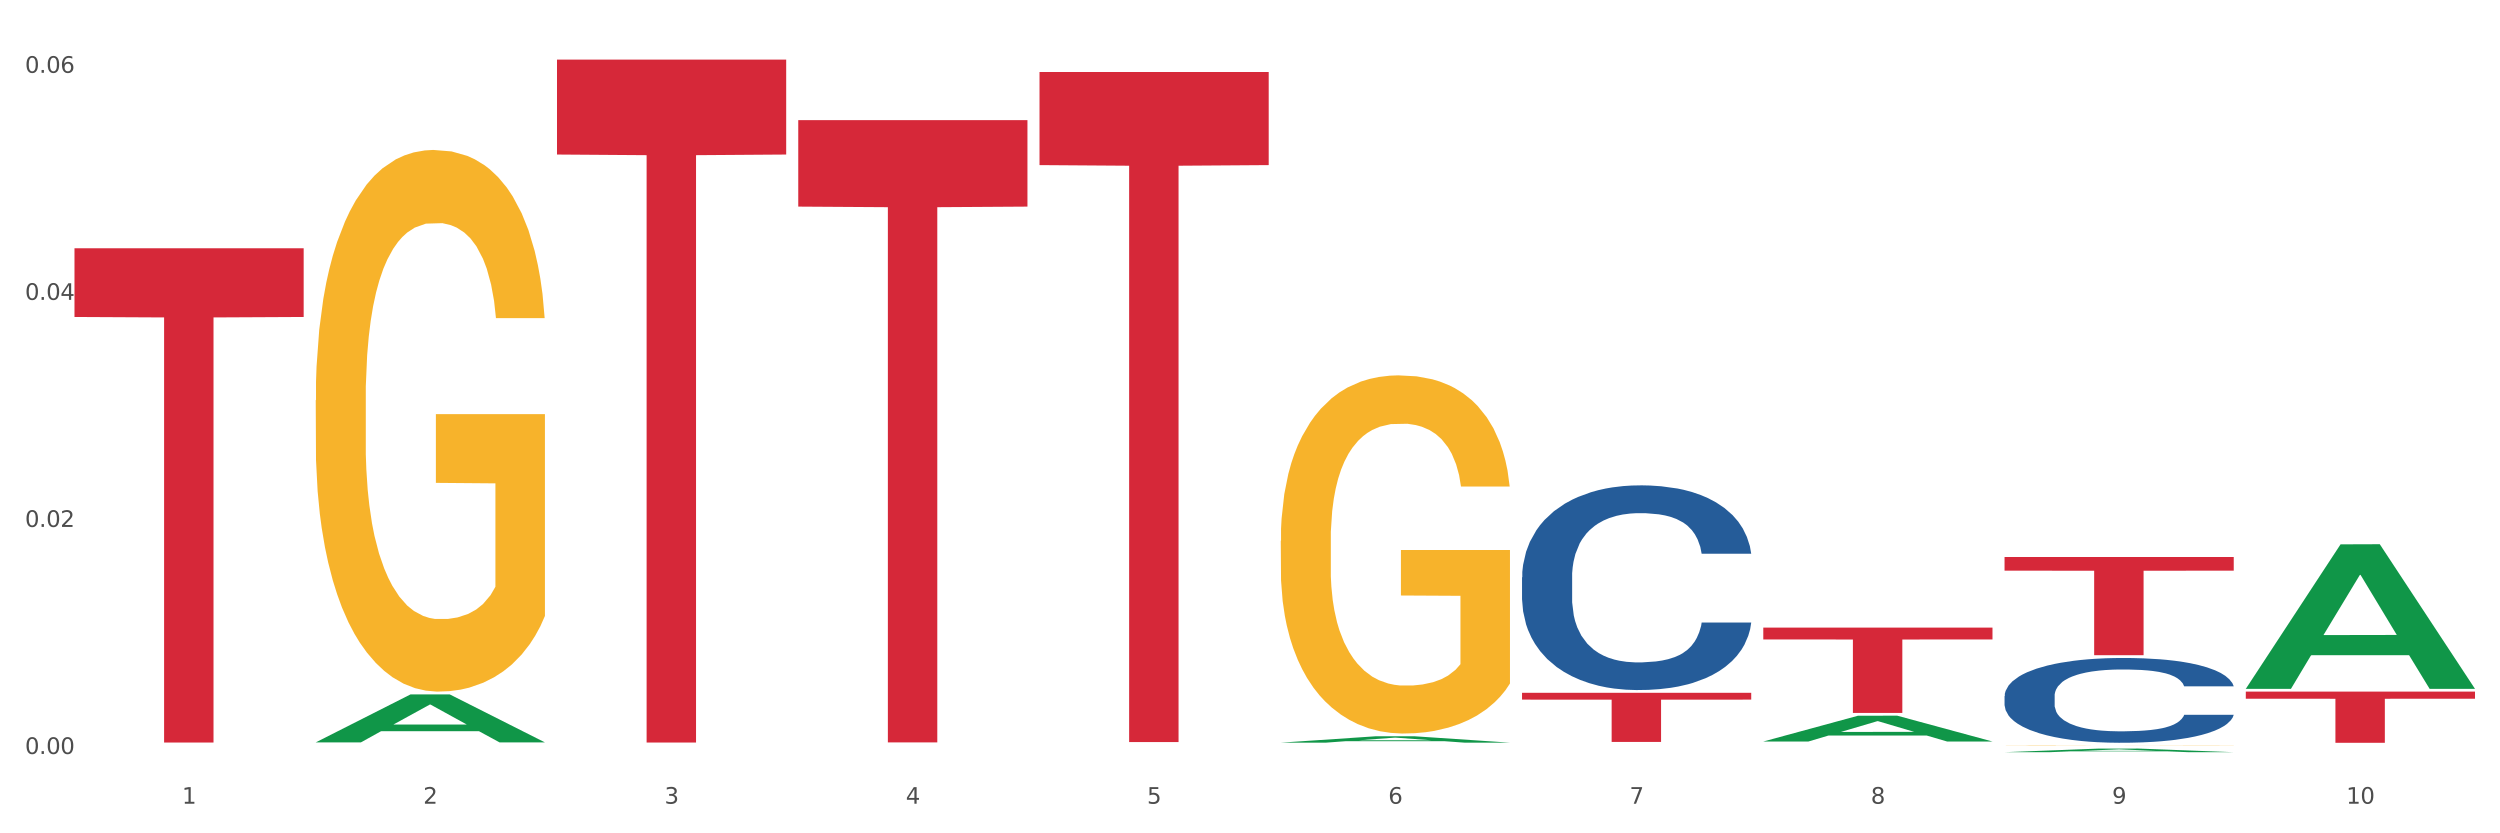 <?xml version="1.0" encoding="utf-8" standalone="no"?>
<!DOCTYPE svg PUBLIC "-//W3C//DTD SVG 1.1//EN"
  "http://www.w3.org/Graphics/SVG/1.1/DTD/svg11.dtd">
<svg xmlns:xlink="http://www.w3.org/1999/xlink" width="1080pt" height="360pt" viewBox="0 0 1080 360" xmlns="http://www.w3.org/2000/svg" version="1.1">
 <rect x="0" y="0" width="1080" height="360" fill="#333333" stroke="none"/>
 <defs>
  <style type="text/css">*{stroke-linejoin: round; stroke-linecap: butt}</style>
 </defs>
 <g id="figure_1">
  <g id="patch_1">
   <path d="M 0 360 
L 1080 360 
L 1080 0 
L 0 0 
z
" style="fill: #ffffff; stroke: #ffffff; stroke-linejoin: miter"/>
  </g>
  <g id="axes_1">
   <g id="matplotlib.axis_1">
    <g id="xtick_1">
     <g id="text_1">
      <!-- 1 -->
      <g style="fill: #4d4d4d" transform="translate(78.627 347.204) scale(0.096 -0.096)">
       <defs>
        <path id="DejaVuSans-31" d="M 794 531 
L 1825 531 
L 1825 4091 
L 703 3866 
L 703 4441 
L 1819 4666 
L 2450 4666 
L 2450 531 
L 3481 531 
L 3481 0 
L 794 0 
L 794 531 
z
" transform="scale(0.016)"/>
       </defs>
       <use xlink:href="#DejaVuSans-31"/>
      </g>
     </g>
    </g>
    <g id="xtick_2">
     <g id="text_2">
      <!-- 2 -->
      <g style="fill: #4d4d4d" transform="translate(182.851 347.204) scale(0.096 -0.096)">
       <defs>
        <path id="DejaVuSans-32" d="M 1228 531 
L 3431 531 
L 3431 0 
L 469 0 
L 469 531 
Q 828 903 1448 1529 
Q 2069 2156 2228 2338 
Q 2531 2678 2651 2914 
Q 2772 3150 2772 3378 
Q 2772 3750 2511 3984 
Q 2250 4219 1831 4219 
Q 1534 4219 1204 4116 
Q 875 4013 500 3803 
L 500 4441 
Q 881 4594 1212 4672 
Q 1544 4750 1819 4750 
Q 2544 4750 2975 4387 
Q 3406 4025 3406 3419 
Q 3406 3131 3298 2873 
Q 3191 2616 2906 2266 
Q 2828 2175 2409 1742 
Q 1991 1309 1228 531 
z
" transform="scale(0.016)"/>
       </defs>
       <use xlink:href="#DejaVuSans-32"/>
      </g>
     </g>
    </g>
    <g id="xtick_3">
     <g id="text_3">
      <!-- 3 -->
      <g style="fill: #4d4d4d" transform="translate(287.074 347.204) scale(0.096 -0.096)">
       <defs>
        <path id="DejaVuSans-33" d="M 2597 2516 
Q 3050 2419 3304 2112 
Q 3559 1806 3559 1356 
Q 3559 666 3084 287 
Q 2609 -91 1734 -91 
Q 1441 -91 1130 -33 
Q 819 25 488 141 
L 488 750 
Q 750 597 1062 519 
Q 1375 441 1716 441 
Q 2309 441 2620 675 
Q 2931 909 2931 1356 
Q 2931 1769 2642 2001 
Q 2353 2234 1838 2234 
L 1294 2234 
L 1294 2753 
L 1863 2753 
Q 2328 2753 2575 2939 
Q 2822 3125 2822 3475 
Q 2822 3834 2567 4026 
Q 2313 4219 1838 4219 
Q 1578 4219 1281 4162 
Q 984 4106 628 3988 
L 628 4550 
Q 988 4650 1302 4700 
Q 1616 4750 1894 4750 
Q 2613 4750 3031 4423 
Q 3450 4097 3450 3541 
Q 3450 3153 3228 2886 
Q 3006 2619 2597 2516 
z
" transform="scale(0.016)"/>
       </defs>
       <use xlink:href="#DejaVuSans-33"/>
      </g>
     </g>
    </g>
    <g id="xtick_4">
     <g id="text_4">
      <!-- 4 -->
      <g style="fill: #4d4d4d" transform="translate(391.298 347.204) scale(0.096 -0.096)">
       <defs>
        <path id="DejaVuSans-34" d="M 2419 4116 
L 825 1625 
L 2419 1625 
L 2419 4116 
z
M 2253 4666 
L 3047 4666 
L 3047 1625 
L 3713 1625 
L 3713 1100 
L 3047 1100 
L 3047 0 
L 2419 0 
L 2419 1100 
L 313 1100 
L 313 1709 
L 2253 4666 
z
" transform="scale(0.016)"/>
       </defs>
       <use xlink:href="#DejaVuSans-34"/>
      </g>
     </g>
    </g>
    <g id="xtick_5">
     <g id="text_5">
      <!-- 5 -->
      <g style="fill: #4d4d4d" transform="translate(495.522 347.204) scale(0.096 -0.096)">
       <defs>
        <path id="DejaVuSans-35" d="M 691 4666 
L 3169 4666 
L 3169 4134 
L 1269 4134 
L 1269 2991 
Q 1406 3038 1543 3061 
Q 1681 3084 1819 3084 
Q 2600 3084 3056 2656 
Q 3513 2228 3513 1497 
Q 3513 744 3044 326 
Q 2575 -91 1722 -91 
Q 1428 -91 1123 -41 
Q 819 9 494 109 
L 494 744 
Q 775 591 1075 516 
Q 1375 441 1709 441 
Q 2250 441 2565 725 
Q 2881 1009 2881 1497 
Q 2881 1984 2565 2268 
Q 2250 2553 1709 2553 
Q 1456 2553 1204 2497 
Q 953 2441 691 2322 
L 691 4666 
z
" transform="scale(0.016)"/>
       </defs>
       <use xlink:href="#DejaVuSans-35"/>
      </g>
     </g>
    </g>
    <g id="xtick_6">
     <g id="text_6">
      <!-- 6 -->
      <g style="fill: #4d4d4d" transform="translate(599.745 347.204) scale(0.096 -0.096)">
       <defs>
        <path id="DejaVuSans-36" d="M 2113 2584 
Q 1688 2584 1439 2293 
Q 1191 2003 1191 1497 
Q 1191 994 1439 701 
Q 1688 409 2113 409 
Q 2538 409 2786 701 
Q 3034 994 3034 1497 
Q 3034 2003 2786 2293 
Q 2538 2584 2113 2584 
z
M 3366 4563 
L 3366 3988 
Q 3128 4100 2886 4159 
Q 2644 4219 2406 4219 
Q 1781 4219 1451 3797 
Q 1122 3375 1075 2522 
Q 1259 2794 1537 2939 
Q 1816 3084 2150 3084 
Q 2853 3084 3261 2657 
Q 3669 2231 3669 1497 
Q 3669 778 3244 343 
Q 2819 -91 2113 -91 
Q 1303 -91 875 529 
Q 447 1150 447 2328 
Q 447 3434 972 4092 
Q 1497 4750 2381 4750 
Q 2619 4750 2861 4703 
Q 3103 4656 3366 4563 
z
" transform="scale(0.016)"/>
       </defs>
       <use xlink:href="#DejaVuSans-36"/>
      </g>
     </g>
    </g>
    <g id="xtick_7">
     <g id="text_7">
      <!-- 7 -->
      <g style="fill: #4d4d4d" transform="translate(703.969 347.204) scale(0.096 -0.096)">
       <defs>
        <path id="DejaVuSans-37" d="M 525 4666 
L 3525 4666 
L 3525 4397 
L 1831 0 
L 1172 0 
L 2766 4134 
L 525 4134 
L 525 4666 
z
" transform="scale(0.016)"/>
       </defs>
       <use xlink:href="#DejaVuSans-37"/>
      </g>
     </g>
    </g>
    <g id="xtick_8">
     <g id="text_8">
      <!-- 8 -->
      <g style="fill: #4d4d4d" transform="translate(808.193 347.204) scale(0.096 -0.096)">
       <defs>
        <path id="DejaVuSans-38" d="M 2034 2216 
Q 1584 2216 1326 1975 
Q 1069 1734 1069 1313 
Q 1069 891 1326 650 
Q 1584 409 2034 409 
Q 2484 409 2743 651 
Q 3003 894 3003 1313 
Q 3003 1734 2745 1975 
Q 2488 2216 2034 2216 
z
M 1403 2484 
Q 997 2584 770 2862 
Q 544 3141 544 3541 
Q 544 4100 942 4425 
Q 1341 4750 2034 4750 
Q 2731 4750 3128 4425 
Q 3525 4100 3525 3541 
Q 3525 3141 3298 2862 
Q 3072 2584 2669 2484 
Q 3125 2378 3379 2068 
Q 3634 1759 3634 1313 
Q 3634 634 3220 271 
Q 2806 -91 2034 -91 
Q 1263 -91 848 271 
Q 434 634 434 1313 
Q 434 1759 690 2068 
Q 947 2378 1403 2484 
z
M 1172 3481 
Q 1172 3119 1398 2916 
Q 1625 2713 2034 2713 
Q 2441 2713 2670 2916 
Q 2900 3119 2900 3481 
Q 2900 3844 2670 4047 
Q 2441 4250 2034 4250 
Q 1625 4250 1398 4047 
Q 1172 3844 1172 3481 
z
" transform="scale(0.016)"/>
       </defs>
       <use xlink:href="#DejaVuSans-38"/>
      </g>
     </g>
    </g>
    <g id="xtick_9">
     <g id="text_9">
      <!-- 9 -->
      <g style="fill: #4d4d4d" transform="translate(912.416 347.204) scale(0.096 -0.096)">
       <defs>
        <path id="DejaVuSans-39" d="M 703 97 
L 703 672 
Q 941 559 1184 500 
Q 1428 441 1663 441 
Q 2288 441 2617 861 
Q 2947 1281 2994 2138 
Q 2813 1869 2534 1725 
Q 2256 1581 1919 1581 
Q 1219 1581 811 2004 
Q 403 2428 403 3163 
Q 403 3881 828 4315 
Q 1253 4750 1959 4750 
Q 2769 4750 3195 4129 
Q 3622 3509 3622 2328 
Q 3622 1225 3098 567 
Q 2575 -91 1691 -91 
Q 1453 -91 1209 -44 
Q 966 3 703 97 
z
M 1959 2075 
Q 2384 2075 2632 2365 
Q 2881 2656 2881 3163 
Q 2881 3666 2632 3958 
Q 2384 4250 1959 4250 
Q 1534 4250 1286 3958 
Q 1038 3666 1038 3163 
Q 1038 2656 1286 2365 
Q 1534 2075 1959 2075 
z
" transform="scale(0.016)"/>
       </defs>
       <use xlink:href="#DejaVuSans-39"/>
      </g>
     </g>
    </g>
    <g id="xtick_10">
     <g id="text_10">
      <!-- 10 -->
      <g style="fill: #4d4d4d" transform="translate(1013.586 347.204) scale(0.096 -0.096)">
       <defs>
        <path id="DejaVuSans-30" d="M 2034 4250 
Q 1547 4250 1301 3770 
Q 1056 3291 1056 2328 
Q 1056 1369 1301 889 
Q 1547 409 2034 409 
Q 2525 409 2770 889 
Q 3016 1369 3016 2328 
Q 3016 3291 2770 3770 
Q 2525 4250 2034 4250 
z
M 2034 4750 
Q 2819 4750 3233 4129 
Q 3647 3509 3647 2328 
Q 3647 1150 3233 529 
Q 2819 -91 2034 -91 
Q 1250 -91 836 529 
Q 422 1150 422 2328 
Q 422 3509 836 4129 
Q 1250 4750 2034 4750 
z
" transform="scale(0.016)"/>
       </defs>
       <use xlink:href="#DejaVuSans-31"/>
       <use xlink:href="#DejaVuSans-30" transform="translate(63.623 0)"/>
      </g>
     </g>
    </g>
    <g id="xtick_11"/>
    <g id="xtick_12"/>
    <g id="xtick_13"/>
    <g id="xtick_14"/>
    <g id="xtick_15"/>
    <g id="xtick_16"/>
    <g id="xtick_17"/>
    <g id="xtick_18"/>
    <g id="xtick_19"/>
   </g>
   <g id="matplotlib.axis_2">
    <g id="ytick_1">
     <g id="text_11">
      <!-- 0.00 -->
      <g style="fill: #4d4d4d" transform="translate(10.8 325.71) scale(0.096 -0.096)">
       <defs>
        <path id="DejaVuSans-2e" d="M 684 794 
L 1344 794 
L 1344 0 
L 684 0 
L 684 794 
z
" transform="scale(0.016)"/>
       </defs>
       <use xlink:href="#DejaVuSans-30"/>
       <use xlink:href="#DejaVuSans-2e" transform="translate(63.623 0)"/>
       <use xlink:href="#DejaVuSans-30" transform="translate(95.41 0)"/>
       <use xlink:href="#DejaVuSans-30" transform="translate(159.033 0)"/>
      </g>
     </g>
    </g>
    <g id="ytick_2">
     <g id="text_12">
      <!-- 0.02 -->
      <g style="fill: #4d4d4d" transform="translate(10.8 227.624) scale(0.096 -0.096)">
       <use xlink:href="#DejaVuSans-30"/>
       <use xlink:href="#DejaVuSans-2e" transform="translate(63.623 0)"/>
       <use xlink:href="#DejaVuSans-30" transform="translate(95.41 0)"/>
       <use xlink:href="#DejaVuSans-32" transform="translate(159.033 0)"/>
      </g>
     </g>
    </g>
    <g id="ytick_3">
     <g id="text_13">
      <!-- 0.04 -->
      <g style="fill: #4d4d4d" transform="translate(10.8 129.537) scale(0.096 -0.096)">
       <use xlink:href="#DejaVuSans-30"/>
       <use xlink:href="#DejaVuSans-2e" transform="translate(63.623 0)"/>
       <use xlink:href="#DejaVuSans-30" transform="translate(95.41 0)"/>
       <use xlink:href="#DejaVuSans-34" transform="translate(159.033 0)"/>
      </g>
     </g>
    </g>
    <g id="ytick_4">
     <g id="text_14">
      <!-- 0.06 -->
      <g style="fill: #4d4d4d" transform="translate(10.8 31.45) scale(0.096 -0.096)">
       <use xlink:href="#DejaVuSans-30"/>
       <use xlink:href="#DejaVuSans-2e" transform="translate(63.623 0)"/>
       <use xlink:href="#DejaVuSans-30" transform="translate(95.41 0)"/>
       <use xlink:href="#DejaVuSans-36" transform="translate(159.033 0)"/>
      </g>
     </g>
    </g>
    <g id="ytick_5"/>
    <g id="ytick_6"/>
    <g id="ytick_7"/>
   </g>
   <g id="PolyCollection_1">
    <path d="M 136.399 320.681 
L 136.501 320.662 
L 177.331 299.989 
L 194.275 299.97 
L 235.411 320.72 
L 215.813 320.72 
L 206.932 315.888 
L 164.775 315.888 
L 164.469 315.966 
L 155.895 320.72 
L 136.399 320.72 
L 136.399 320.681 
L 170.083 313.004 
L 201.624 312.985 
L 186.007 304.392 
L 185.803 304.354 
L 185.599 304.412 
L 169.981 312.985 
L 170.083 313.004 
L 136.399 320.681 
z
" clip-path="url(#p500580c445)" style="fill: #109648"/>
    <path d="M 865.964 322.124 
L 866.081 322.124 
L 866.081 322.12 
L 866.315 322.116 
L 867.484 322.107 
L 869.237 322.1 
L 870.523 322.096 
L 871.809 322.092 
L 873.329 322.089 
L 875.199 322.086 
L 878.589 322.081 
L 880.693 322.078 
L 883.265 322.076 
L 887.941 322.072 
L 891.331 322.07 
L 894.838 322.068 
L 900.566 322.066 
L 904.306 322.065 
L 908.281 322.064 
L 913.074 322.063 
L 916.698 322.063 
L 924.647 322.064 
L 931.427 322.065 
L 934.7 322.066 
L 938.908 322.067 
L 941.129 322.068 
L 944.753 322.07 
L 948.494 322.072 
L 951.066 322.075 
L 954.923 322.079 
L 957.846 322.083 
L 960.534 322.088 
L 961.937 322.091 
L 962.989 322.095 
L 963.924 322.098 
L 964.859 322.104 
L 943.818 322.104 
L 943 322.1 
L 941.714 322.096 
L 939.843 322.092 
L 938.207 322.09 
L 935.401 322.087 
L 932.829 322.085 
L 930.141 322.083 
L 926.868 322.082 
L 924.296 322.082 
L 920.672 322.081 
L 913.541 322.081 
L 908.749 322.082 
L 905.475 322.083 
L 903.371 322.084 
L 901.501 322.086 
L 899.397 322.087 
L 896.942 322.09 
L 895.188 322.092 
L 893.435 322.095 
L 892.032 322.098 
L 890.746 322.101 
L 889.694 322.105 
L 888.876 322.109 
L 888.175 322.113 
L 887.59 322.121 
L 887.59 322.137 
L 887.824 322.141 
L 888.408 322.146 
L 889.11 322.15 
L 890.279 322.154 
L 891.331 322.157 
L 893.318 322.162 
L 895.539 322.165 
L 897.293 322.168 
L 899.046 322.169 
L 902.085 322.172 
L 905.475 322.174 
L 908.398 322.176 
L 912.372 322.177 
L 915.061 322.177 
L 917.399 322.178 
L 923.127 322.178 
L 927.218 322.177 
L 931.777 322.176 
L 935.284 322.175 
L 938.207 322.174 
L 941.48 322.172 
L 943.584 322.17 
L 943.584 322.144 
L 917.867 322.144 
L 917.867 322.128 
L 964.976 322.128 
L 964.976 322.177 
L 962.989 322.179 
L 960.768 322.182 
L 958.43 322.184 
L 954.923 322.186 
L 950.715 322.189 
L 946.974 322.19 
L 943 322.192 
L 938.324 322.193 
L 932.245 322.194 
L 928.504 322.195 
L 923.828 322.195 
L 918.334 322.195 
L 913.541 322.195 
L 908.865 322.194 
L 903.956 322.193 
L 899.163 322.192 
L 895.539 322.19 
L 891.915 322.188 
L 888.058 322.186 
L 885.018 322.183 
L 882.68 322.181 
L 880.109 322.178 
L 877.303 322.175 
L 875.199 322.171 
L 873.329 322.168 
L 871.341 322.164 
L 869.938 322.16 
L 868.536 322.155 
L 867.717 322.152 
L 866.782 322.146 
L 866.081 322.139 
L 865.964 322.124 
z
" clip-path="url(#p500580c445)" style="fill: #f7b32b"/>
    <path d="M 32.175 107.257 
L 131.187 107.257 
L 131.187 136.931 
L 92.239 137.131 
L 92.239 320.786 
L 70.888 320.786 
L 70.888 137.131 
L 32.175 136.931 
L 32.175 107.457 
L 32.175 107.257 
z
" clip-path="url(#p500580c445)" style="fill: #d62839"/>
    <path d="M 240.622 25.759 
L 339.635 25.759 
L 339.635 66.759 
L 300.687 67.036 
L 300.687 320.788 
L 279.336 320.788 
L 279.336 67.036 
L 240.622 66.759 
L 240.622 26.037 
L 240.622 25.759 
z
" clip-path="url(#p500580c445)" style="fill: #d62839"/>
    <path d="M 344.846 51.896 
L 443.858 51.896 
L 443.858 89.255 
L 404.91 89.507 
L 404.91 320.727 
L 383.559 320.727 
L 383.559 89.507 
L 344.846 89.255 
L 344.846 52.149 
L 344.846 51.896 
z
" clip-path="url(#p500580c445)" style="fill: #d62839"/>
    <path d="M 449.069 31.095 
L 548.082 31.095 
L 548.082 71.323 
L 509.134 71.595 
L 509.134 320.57 
L 487.783 320.57 
L 487.783 71.595 
L 449.069 71.323 
L 449.069 31.367 
L 449.069 31.095 
z
" clip-path="url(#p500580c445)" style="fill: #d62839"/>
    <path d="M 657.517 299.29 
L 756.529 299.29 
L 756.529 302.24 
L 717.581 302.26 
L 717.581 320.515 
L 696.23 320.515 
L 696.23 302.26 
L 657.517 302.24 
L 657.517 299.31 
L 657.517 299.29 
z
" clip-path="url(#p500580c445)" style="fill: #d62839"/>
    <path d="M 761.74 271.111 
L 860.753 271.111 
L 860.753 276.236 
L 821.805 276.271 
L 821.805 307.993 
L 800.454 307.993 
L 800.454 276.271 
L 761.74 276.236 
L 761.74 271.146 
L 761.74 271.111 
z
" clip-path="url(#p500580c445)" style="fill: #d62839"/>
    <path d="M 865.964 240.624 
L 964.976 240.624 
L 964.976 246.521 
L 926.028 246.561 
L 926.028 283.057 
L 904.677 283.057 
L 904.677 246.561 
L 865.964 246.521 
L 865.964 240.664 
L 865.964 240.624 
z
" clip-path="url(#p500580c445)" style="fill: #d62839"/>
    <path d="M 970.188 298.777 
L 1069.2 298.777 
L 1069.2 301.849 
L 1030.252 301.869 
L 1030.252 320.878 
L 1008.901 320.878 
L 1008.901 301.869 
L 970.188 301.849 
L 970.188 298.798 
L 970.188 298.777 
z
" clip-path="url(#p500580c445)" style="fill: #d62839"/>
    <path d="M 865.964 300.703 
L 866.081 300.67 
L 866.081 299.733 
L 866.432 298.462 
L 867.719 296.12 
L 869.358 294.346 
L 872.167 292.272 
L 873.688 291.402 
L 875.678 290.432 
L 879.774 288.859 
L 884.456 287.521 
L 887.733 286.785 
L 890.19 286.317 
L 895.691 285.48 
L 898.851 285.112 
L 902.128 284.811 
L 904.937 284.61 
L 909.618 284.376 
L 913.364 284.276 
L 917.694 284.242 
L 921.322 284.276 
L 926.12 284.41 
L 933.143 284.811 
L 935.834 285.045 
L 939.463 285.447 
L 943.208 285.982 
L 946.251 286.517 
L 949.762 287.287 
L 953.39 288.291 
L 956.901 289.562 
L 959.359 290.733 
L 961.348 291.971 
L 963.104 293.476 
L 964.391 295.116 
L 964.976 296.488 
L 943.559 296.488 
L 942.974 295.25 
L 941.803 293.911 
L 940.633 293.008 
L 939.346 292.272 
L 937.356 291.436 
L 935.6 290.9 
L 932.674 290.265 
L 929.983 289.863 
L 927.759 289.629 
L 925.067 289.428 
L 919.332 289.227 
L 915.236 289.227 
L 912.661 289.294 
L 909.501 289.462 
L 906.81 289.696 
L 903.65 290.097 
L 901.192 290.532 
L 898.734 291.101 
L 897.33 291.502 
L 895.223 292.239 
L 893.819 292.841 
L 891.946 293.878 
L 890.893 294.614 
L 889.02 296.521 
L 888.201 297.926 
L 887.85 298.897 
L 887.616 299.967 
L 887.616 305.187 
L 888.318 307.529 
L 888.903 308.532 
L 889.839 309.67 
L 891.595 311.142 
L 894.17 312.581 
L 896.861 313.618 
L 899.085 314.253 
L 901.192 314.722 
L 903.298 315.09 
L 905.873 315.424 
L 907.98 315.625 
L 911.14 315.826 
L 914.885 315.926 
L 917.811 315.926 
L 923.78 315.759 
L 926.472 315.592 
L 929.046 315.358 
L 931.855 314.99 
L 934.079 314.588 
L 935.366 314.287 
L 937.473 313.651 
L 939.111 312.982 
L 940.516 312.213 
L 941.452 311.543 
L 942.505 310.54 
L 943.325 309.402 
L 943.559 308.8 
L 964.976 308.8 
L 964.508 310.004 
L 963.689 311.175 
L 962.05 312.748 
L 960.763 313.651 
L 958.773 314.755 
L 956.667 315.692 
L 953.741 316.729 
L 951.049 317.499 
L 948.24 318.168 
L 945.197 318.77 
L 939.697 319.607 
L 937.707 319.841 
L 933.494 320.242 
L 930.217 320.477 
L 925.418 320.711 
L 920.503 320.845 
L 915.353 320.878 
L 910.789 320.811 
L 905.756 320.61 
L 902.596 320.41 
L 899.085 320.108 
L 894.989 319.64 
L 891.127 319.071 
L 887.499 318.402 
L 884.105 317.633 
L 880.945 316.763 
L 876.848 315.324 
L 873.805 313.919 
L 871.582 312.614 
L 870.06 311.51 
L 868.539 310.105 
L 867.719 309.134 
L 866.432 306.792 
L 865.964 304.618 
L 865.964 300.703 
z
" clip-path="url(#p500580c445)" style="fill: #255c99"/>
    <path d="M 657.517 249.404 
L 657.634 249.323 
L 657.634 247.062 
L 657.985 243.993 
L 659.272 238.339 
L 660.911 234.058 
L 663.72 229.051 
L 665.241 226.951 
L 667.231 224.609 
L 671.327 220.813 
L 676.008 217.582 
L 679.285 215.806 
L 681.743 214.675 
L 687.244 212.656 
L 690.404 211.767 
L 693.681 211.04 
L 696.49 210.556 
L 701.171 209.99 
L 704.916 209.748 
L 709.247 209.667 
L 712.875 209.748 
L 717.673 210.071 
L 724.695 211.04 
L 727.387 211.606 
L 731.015 212.575 
L 734.76 213.867 
L 737.803 215.159 
L 741.314 217.017 
L 744.943 219.44 
L 748.454 222.509 
L 750.911 225.336 
L 752.901 228.324 
L 754.657 231.959 
L 755.944 235.916 
L 756.529 239.227 
L 735.112 239.227 
L 734.526 236.239 
L 733.356 233.009 
L 732.186 230.828 
L 730.898 229.051 
L 728.909 227.032 
L 727.153 225.74 
L 724.227 224.205 
L 721.535 223.236 
L 719.312 222.671 
L 716.62 222.186 
L 710.885 221.701 
L 706.789 221.701 
L 704.214 221.863 
L 701.054 222.267 
L 698.362 222.832 
L 695.202 223.801 
L 692.745 224.851 
L 690.287 226.224 
L 688.882 227.193 
L 686.776 228.97 
L 685.371 230.424 
L 683.499 232.928 
L 682.445 234.705 
L 680.573 239.308 
L 679.754 242.7 
L 679.402 245.043 
L 679.168 247.627 
L 679.168 260.226 
L 679.871 265.88 
L 680.456 268.303 
L 681.392 271.049 
L 683.148 274.603 
L 685.722 278.075 
L 688.414 280.579 
L 690.638 282.114 
L 692.745 283.244 
L 694.851 284.133 
L 697.426 284.941 
L 699.533 285.425 
L 702.693 285.91 
L 706.438 286.152 
L 709.364 286.152 
L 715.332 285.748 
L 718.024 285.344 
L 720.599 284.779 
L 723.408 283.891 
L 725.632 282.921 
L 726.919 282.194 
L 729.026 280.66 
L 730.664 279.045 
L 732.069 277.187 
L 733.005 275.572 
L 734.058 273.149 
L 734.877 270.403 
L 735.112 268.949 
L 756.529 268.949 
L 756.061 271.857 
L 755.242 274.683 
L 753.603 278.479 
L 752.316 280.66 
L 750.326 283.325 
L 748.22 285.587 
L 745.294 288.09 
L 742.602 289.948 
L 739.793 291.563 
L 736.75 293.017 
L 731.249 295.036 
L 729.26 295.601 
L 725.046 296.571 
L 721.769 297.136 
L 716.971 297.701 
L 712.055 298.024 
L 706.906 298.105 
L 702.341 297.944 
L 697.309 297.459 
L 694.149 296.975 
L 690.638 296.248 
L 686.542 295.117 
L 682.679 293.744 
L 679.051 292.129 
L 675.657 290.271 
L 672.497 288.171 
L 668.401 284.698 
L 665.358 281.306 
L 663.134 278.156 
L 661.613 275.491 
L 660.091 272.099 
L 659.272 269.757 
L 657.985 264.103 
L 657.517 258.853 
L 657.517 249.404 
z
" clip-path="url(#p500580c445)" style="fill: #255c99"/>
    <path d="M 553.293 233.655 
L 553.41 233.513 
L 553.41 228.426 
L 553.644 224.045 
L 554.813 213.447 
L 556.566 204.685 
L 557.852 200.022 
L 559.138 196.207 
L 560.658 192.391 
L 562.528 188.434 
L 565.918 182.641 
L 568.022 179.673 
L 570.594 176.564 
L 575.27 172.042 
L 578.66 169.499 
L 582.167 167.379 
L 587.895 164.835 
L 591.636 163.705 
L 595.61 162.857 
L 600.403 162.292 
L 604.027 162.15 
L 611.976 162.574 
L 618.756 163.846 
L 622.029 164.835 
L 626.237 166.531 
L 628.458 167.661 
L 632.082 169.922 
L 635.823 172.89 
L 638.395 175.434 
L 642.252 180.238 
L 645.175 185.043 
L 647.863 190.978 
L 649.266 195.076 
L 650.318 198.892 
L 651.253 203.272 
L 652.189 210.197 
L 631.147 210.197 
L 630.329 205.251 
L 629.043 200.587 
L 627.173 196.065 
L 625.536 193.239 
L 622.73 189.706 
L 620.159 187.445 
L 617.47 185.75 
L 614.197 184.336 
L 611.625 183.63 
L 608.001 183.065 
L 600.87 183.206 
L 596.078 184.336 
L 592.805 185.75 
L 590.7 187.021 
L 588.83 188.434 
L 586.726 190.413 
L 584.271 193.38 
L 582.518 196.065 
L 580.764 199.457 
L 579.361 202.848 
L 578.075 206.805 
L 577.023 211.045 
L 576.205 215.425 
L 575.504 220.795 
L 574.919 229.698 
L 574.919 249.058 
L 575.153 253.438 
L 575.737 259.232 
L 576.439 263.613 
L 577.608 268.842 
L 578.66 272.374 
L 580.647 277.462 
L 582.868 281.701 
L 584.622 284.386 
L 586.375 286.647 
L 589.415 289.756 
L 592.805 292.3 
L 595.727 293.854 
L 599.702 295.267 
L 602.39 295.832 
L 604.728 296.115 
L 610.456 296.115 
L 614.548 295.691 
L 619.107 294.702 
L 622.613 293.43 
L 625.536 291.876 
L 628.809 289.332 
L 630.913 286.93 
L 630.913 257.395 
L 605.196 257.254 
L 605.196 237.611 
L 652.306 237.611 
L 652.306 295.267 
L 650.318 298.235 
L 648.097 300.92 
L 645.759 303.322 
L 642.252 306.29 
L 638.044 309.116 
L 634.303 311.094 
L 630.329 312.79 
L 625.653 314.344 
L 619.574 315.758 
L 615.833 316.323 
L 611.158 316.747 
L 605.663 316.888 
L 600.87 316.605 
L 596.195 315.899 
L 591.285 314.627 
L 586.492 312.79 
L 582.868 310.953 
L 579.244 308.692 
L 575.387 305.724 
L 572.347 302.898 
L 570.009 300.354 
L 567.438 297.104 
L 564.632 292.865 
L 562.528 289.049 
L 560.658 285.093 
L 558.67 280.005 
L 557.268 275.625 
L 555.865 270.113 
L 555.047 266.015 
L 554.111 259.656 
L 553.41 250.754 
L 553.293 233.655 
z
" clip-path="url(#p500580c445)" style="fill: #f7b32b"/>
    <path d="M 136.399 172.909 
L 136.516 172.695 
L 136.516 165.002 
L 136.749 158.377 
L 137.918 142.348 
L 139.672 129.098 
L 140.958 122.046 
L 142.244 116.276 
L 143.763 110.505 
L 145.634 104.522 
L 149.024 95.759 
L 151.128 91.271 
L 153.699 86.57 
L 158.375 79.731 
L 161.765 75.884 
L 165.272 72.679 
L 171 68.832 
L 174.741 67.122 
L 178.716 65.84 
L 183.508 64.985 
L 187.132 64.771 
L 195.081 65.413 
L 201.861 67.336 
L 205.135 68.832 
L 209.343 71.396 
L 211.564 73.106 
L 215.188 76.525 
L 218.928 81.013 
L 221.5 84.86 
L 225.358 92.126 
L 228.28 99.392 
L 230.969 108.368 
L 232.372 114.566 
L 233.424 120.336 
L 234.359 126.961 
L 235.294 137.433 
L 214.253 137.433 
L 213.434 129.953 
L 212.148 122.901 
L 210.278 116.062 
L 208.641 111.788 
L 205.836 106.445 
L 203.264 103.026 
L 200.576 100.461 
L 197.302 98.324 
L 194.731 97.255 
L 191.107 96.401 
L 183.976 96.614 
L 179.183 98.324 
L 175.91 100.461 
L 173.806 102.384 
L 171.936 104.522 
L 169.831 107.513 
L 167.377 112.001 
L 165.623 116.062 
L 163.87 121.191 
L 162.467 126.32 
L 161.181 132.304 
L 160.129 138.715 
L 159.311 145.34 
L 158.609 153.461 
L 158.025 166.925 
L 158.025 196.203 
L 158.259 202.828 
L 158.843 211.591 
L 159.544 218.216 
L 160.713 226.123 
L 161.765 231.466 
L 163.753 239.159 
L 165.974 245.57 
L 167.727 249.631 
L 169.481 253.05 
L 172.52 257.752 
L 175.91 261.599 
L 178.833 263.95 
L 182.807 266.087 
L 185.496 266.942 
L 187.834 267.369 
L 193.562 267.369 
L 197.653 266.728 
L 202.212 265.232 
L 205.719 263.308 
L 208.641 260.958 
L 211.915 257.111 
L 214.019 253.478 
L 214.019 208.812 
L 188.301 208.599 
L 188.301 178.893 
L 235.411 178.893 
L 235.411 266.087 
L 233.424 270.575 
L 231.203 274.635 
L 228.865 278.268 
L 225.358 282.756 
L 221.15 287.03 
L 217.409 290.022 
L 213.434 292.587 
L 208.758 294.938 
L 202.68 297.075 
L 198.939 297.93 
L 194.263 298.571 
L 188.769 298.784 
L 183.976 298.357 
L 179.3 297.288 
L 174.39 295.365 
L 169.598 292.587 
L 165.974 289.809 
L 162.35 286.389 
L 158.492 281.901 
L 155.453 277.627 
L 153.115 273.78 
L 150.543 268.865 
L 147.738 262.454 
L 145.634 256.683 
L 143.763 250.7 
L 141.776 243.006 
L 140.373 236.381 
L 138.97 228.046 
L 138.152 221.849 
L 137.217 212.232 
L 136.516 198.768 
L 136.399 172.909 
z
" clip-path="url(#p500580c445)" style="fill: #f7b32b"/>
    <path d="M 553.293 320.823 
L 553.395 320.82 
L 594.225 318.076 
L 611.169 318.073 
L 652.306 320.828 
L 632.707 320.828 
L 623.827 320.186 
L 581.67 320.186 
L 581.364 320.197 
L 572.789 320.828 
L 553.293 320.828 
L 553.293 320.823 
L 586.978 319.804 
L 618.519 319.801 
L 602.901 318.66 
L 602.697 318.655 
L 602.493 318.663 
L 586.876 319.801 
L 586.978 319.804 
L 553.293 320.823 
z
" clip-path="url(#p500580c445)" style="fill: #109648"/>
    <path d="M 761.74 320.313 
L 761.842 320.302 
L 802.672 309.189 
L 819.617 309.178 
L 860.753 320.333 
L 841.154 320.333 
L 832.274 317.736 
L 790.117 317.736 
L 789.811 317.778 
L 781.237 320.333 
L 761.74 320.333 
L 761.74 320.313 
L 795.425 316.186 
L 826.966 316.175 
L 811.349 311.556 
L 811.144 311.535 
L 810.94 311.566 
L 795.323 316.175 
L 795.425 316.186 
L 761.74 320.313 
z
" clip-path="url(#p500580c445)" style="fill: #109648"/>
    <path d="M 865.964 324.947 
L 866.066 324.945 
L 906.896 323.382 
L 923.84 323.38 
L 964.976 324.95 
L 945.378 324.95 
L 936.498 324.584 
L 894.341 324.584 
L 894.034 324.59 
L 885.46 324.95 
L 865.964 324.95 
L 865.964 324.947 
L 899.649 324.366 
L 931.19 324.365 
L 915.572 323.715 
L 915.368 323.712 
L 915.164 323.716 
L 899.547 324.365 
L 899.649 324.366 
L 865.964 324.947 
z
" clip-path="url(#p500580c445)" style="fill: #109648"/>
    <path d="M 970.188 297.475 
L 970.29 297.416 
L 1011.12 235.156 
L 1028.064 235.097 
L 1069.2 297.592 
L 1049.602 297.592 
L 1040.721 283.039 
L 998.564 283.039 
L 998.258 283.274 
L 989.684 297.592 
L 970.188 297.592 
L 970.188 297.475 
L 1003.872 274.355 
L 1035.413 274.296 
L 1019.796 248.418 
L 1019.592 248.301 
L 1019.388 248.477 
L 1003.77 274.296 
L 1003.872 274.355 
L 970.188 297.475 
z
" clip-path="url(#p500580c445)" style="fill: #109648"/>
   </g>
  </g>
 </g>
 <defs>
  <clipPath id="p500580c445">
   <rect x="32.175" y="10.8" width="1037.025" height="329.109"/>
  </clipPath>
 </defs>
</svg>
